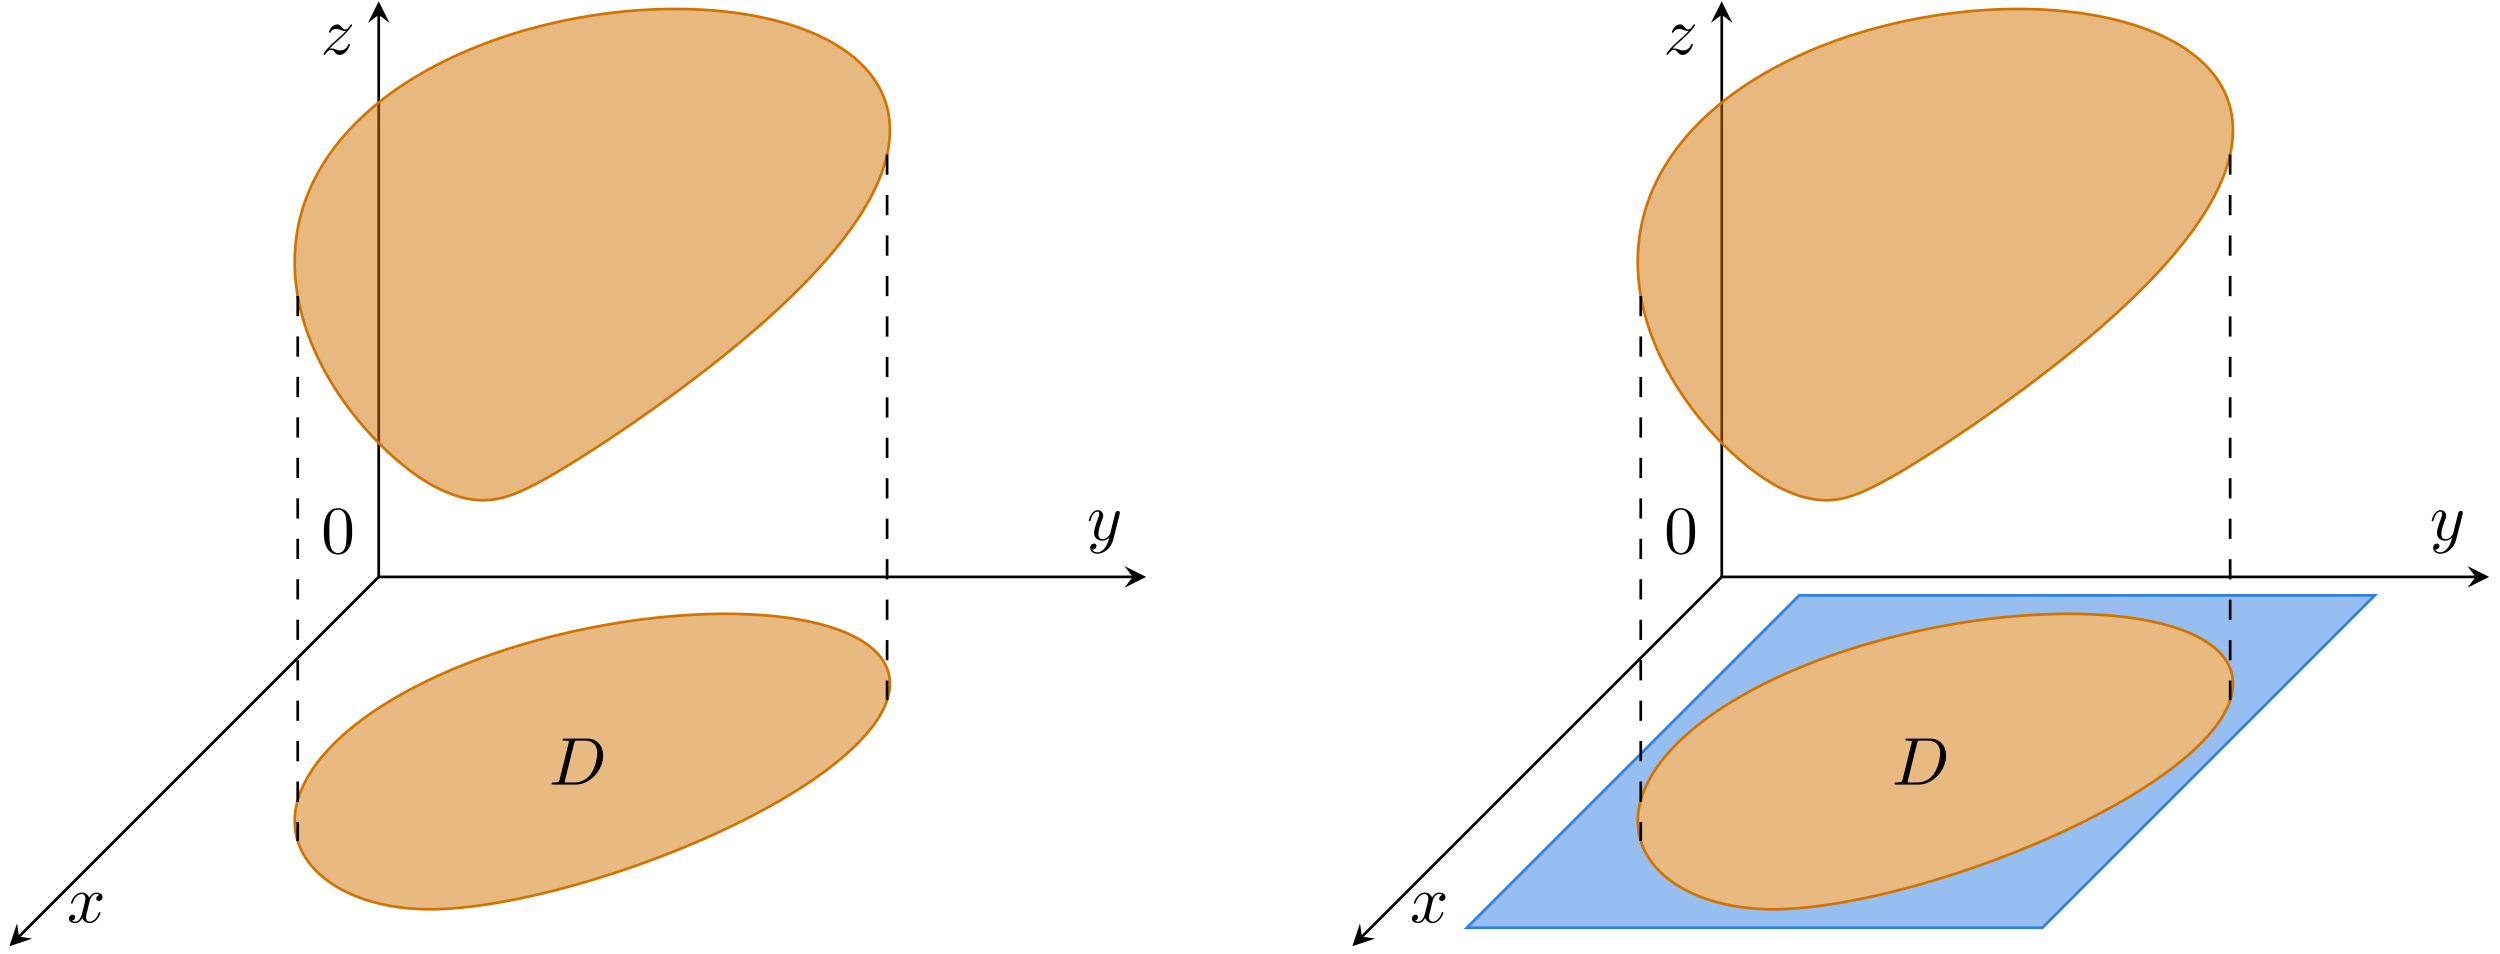 <?xml version="1.0" encoding="UTF-8"?>
<svg xmlns="http://www.w3.org/2000/svg" xmlns:xlink="http://www.w3.org/1999/xlink" width="366.776pt" height="140.004pt" viewBox="0 0 366.776 140.004" version="1.2">
<defs>
<g>
<symbol overflow="visible" id="glyph0-0">
<path style="stroke:none;" d=""/>
</symbol>
<symbol overflow="visible" id="glyph0-1">
<path style="stroke:none;" d="M 4.812 -3.766 C 4.844 -3.906 4.844 -3.922 4.844 -4 C 4.844 -4.172 4.703 -4.266 4.562 -4.266 C 4.453 -4.266 4.297 -4.203 4.219 -4.062 C 4.188 -4 4.109 -3.703 4.078 -3.516 C 4 -3.266 3.938 -3 3.875 -2.734 L 3.438 -0.953 C 3.391 -0.797 2.969 -0.109 2.312 -0.109 C 1.812 -0.109 1.703 -0.547 1.703 -0.906 C 1.703 -1.359 1.875 -1.984 2.203 -2.844 C 2.359 -3.25 2.406 -3.359 2.406 -3.562 C 2.406 -4 2.094 -4.375 1.594 -4.375 C 0.656 -4.375 0.281 -2.938 0.281 -2.844 C 0.281 -2.75 0.391 -2.75 0.406 -2.75 C 0.5 -2.75 0.516 -2.766 0.562 -2.922 C 0.828 -3.859 1.219 -4.156 1.562 -4.156 C 1.641 -4.156 1.812 -4.156 1.812 -3.844 C 1.812 -3.594 1.719 -3.328 1.641 -3.141 C 1.25 -2.094 1.062 -1.531 1.062 -1.062 C 1.062 -0.188 1.688 0.109 2.281 0.109 C 2.656 0.109 3 -0.062 3.281 -0.344 C 3.141 0.172 3.031 0.656 2.625 1.188 C 2.375 1.516 2 1.812 1.547 1.812 C 1.406 1.812 0.953 1.781 0.797 1.391 C 0.953 1.391 1.078 1.391 1.219 1.281 C 1.312 1.188 1.422 1.062 1.422 0.875 C 1.422 0.562 1.141 0.531 1.047 0.531 C 0.828 0.531 0.5 0.688 0.5 1.172 C 0.5 1.656 0.938 2.031 1.547 2.031 C 2.562 2.031 3.578 1.125 3.859 0.016 Z M 4.812 -3.766 "/>
</symbol>
<symbol overflow="visible" id="glyph0-2">
<path style="stroke:none;" d="M 1.312 -0.828 C 1.844 -1.391 2.141 -1.641 2.5 -1.953 C 2.5 -1.953 3.109 -2.484 3.469 -2.844 C 4.406 -3.766 4.625 -4.234 4.625 -4.266 C 4.625 -4.375 4.531 -4.375 4.516 -4.375 C 4.438 -4.375 4.406 -4.359 4.359 -4.266 C 4.062 -3.781 3.859 -3.625 3.625 -3.625 C 3.375 -3.625 3.266 -3.781 3.109 -3.953 C 2.922 -4.172 2.766 -4.375 2.438 -4.375 C 1.688 -4.375 1.234 -3.453 1.234 -3.25 C 1.234 -3.188 1.266 -3.141 1.359 -3.141 C 1.438 -3.141 1.469 -3.188 1.484 -3.25 C 1.672 -3.703 2.25 -3.703 2.328 -3.703 C 2.531 -3.703 2.719 -3.641 2.953 -3.562 C 3.344 -3.406 3.453 -3.406 3.703 -3.406 C 3.359 -2.984 2.516 -2.281 2.328 -2.109 L 1.438 -1.281 C 0.766 -0.625 0.422 -0.062 0.422 0.016 C 0.422 0.109 0.531 0.109 0.547 0.109 C 0.625 0.109 0.641 0.094 0.703 -0.016 C 0.938 -0.359 1.219 -0.641 1.547 -0.641 C 1.766 -0.641 1.875 -0.547 2.109 -0.25 C 2.281 -0.047 2.469 0.109 2.75 0.109 C 3.734 0.109 4.297 -1.141 4.297 -1.422 C 4.297 -1.469 4.266 -1.516 4.188 -1.516 C 4.094 -1.516 4.078 -1.453 4.047 -1.391 C 3.812 -0.734 3.188 -0.547 2.859 -0.547 C 2.656 -0.547 2.484 -0.609 2.281 -0.688 C 1.938 -0.812 1.797 -0.844 1.578 -0.844 C 1.562 -0.844 1.406 -0.844 1.312 -0.828 Z M 1.312 -0.828 "/>
</symbol>
<symbol overflow="visible" id="glyph0-3">
<path style="stroke:none;" d="M 3.297 -2.984 C 3.359 -3.25 3.594 -4.156 4.281 -4.156 C 4.328 -4.156 4.562 -4.156 4.781 -4.031 C 4.5 -3.969 4.297 -3.734 4.297 -3.484 C 4.297 -3.328 4.406 -3.141 4.672 -3.141 C 4.891 -3.141 5.219 -3.328 5.219 -3.719 C 5.219 -4.234 4.625 -4.375 4.297 -4.375 C 3.719 -4.375 3.375 -3.844 3.25 -3.625 C 3 -4.266 2.469 -4.375 2.188 -4.375 C 1.156 -4.375 0.594 -3.094 0.594 -2.844 C 0.594 -2.75 0.688 -2.75 0.719 -2.75 C 0.797 -2.75 0.828 -2.766 0.844 -2.859 C 1.172 -3.906 1.828 -4.156 2.172 -4.156 C 2.359 -4.156 2.703 -4.062 2.703 -3.484 C 2.703 -3.188 2.531 -2.516 2.172 -1.141 C 2 -0.531 1.656 -0.109 1.219 -0.109 C 1.172 -0.109 0.938 -0.109 0.734 -0.234 C 0.984 -0.281 1.203 -0.5 1.203 -0.766 C 1.203 -1.031 0.984 -1.125 0.828 -1.125 C 0.531 -1.125 0.281 -0.859 0.281 -0.547 C 0.281 -0.094 0.781 0.109 1.219 0.109 C 1.875 0.109 2.219 -0.578 2.25 -0.641 C 2.375 -0.281 2.734 0.109 3.328 0.109 C 4.344 0.109 4.906 -1.172 4.906 -1.422 C 4.906 -1.516 4.812 -1.516 4.781 -1.516 C 4.703 -1.516 4.672 -1.469 4.656 -1.406 C 4.328 -0.344 3.656 -0.109 3.344 -0.109 C 2.953 -0.109 2.797 -0.422 2.797 -0.766 C 2.797 -0.984 2.859 -1.203 2.969 -1.625 Z M 3.297 -2.984 "/>
</symbol>
<symbol overflow="visible" id="glyph0-4">
<path style="stroke:none;" d="M 1.578 -0.766 C 1.469 -0.391 1.453 -0.312 0.672 -0.312 C 0.5 -0.312 0.391 -0.312 0.391 -0.125 C 0.391 0 0.484 0 0.672 0 L 3.953 0 C 6 0 7.953 -2.094 7.953 -4.25 C 7.953 -5.641 7.109 -6.75 5.625 -6.75 L 2.297 -6.75 C 2.109 -6.75 2 -6.75 2 -6.562 C 2 -6.453 2.094 -6.453 2.297 -6.453 C 2.422 -6.453 2.594 -6.438 2.719 -6.422 C 2.875 -6.406 2.938 -6.375 2.938 -6.266 C 2.938 -6.234 2.922 -6.203 2.891 -6.078 Z M 3.703 -6.078 C 3.797 -6.422 3.812 -6.453 4.25 -6.453 L 5.297 -6.453 C 6.266 -6.453 7.094 -5.922 7.094 -4.625 C 7.094 -4.141 6.891 -2.516 6.047 -1.422 C 5.766 -1.062 4.984 -0.312 3.766 -0.312 L 2.656 -0.312 C 2.516 -0.312 2.5 -0.312 2.438 -0.312 C 2.328 -0.328 2.297 -0.344 2.297 -0.422 C 2.297 -0.438 2.297 -0.469 2.359 -0.641 Z M 3.703 -6.078 "/>
</symbol>
<symbol overflow="visible" id="glyph1-0">
<path style="stroke:none;" d=""/>
</symbol>
<symbol overflow="visible" id="glyph1-1">
<path style="stroke:none;" d="M 4.547 -3.172 C 4.547 -3.953 4.5 -4.75 4.156 -5.484 C 3.703 -6.422 2.891 -6.594 2.469 -6.594 C 1.875 -6.594 1.156 -6.328 0.75 -5.406 C 0.438 -4.734 0.391 -3.953 0.391 -3.172 C 0.391 -2.422 0.422 -1.531 0.828 -0.781 C 1.25 0.016 1.984 0.219 2.469 0.219 C 3 0.219 3.75 0.016 4.188 -0.938 C 4.5 -1.609 4.547 -2.391 4.547 -3.172 Z M 2.469 0 C 2.078 0 1.5 -0.25 1.312 -1.203 C 1.203 -1.797 1.203 -2.703 1.203 -3.281 C 1.203 -3.922 1.203 -4.562 1.281 -5.109 C 1.469 -6.281 2.219 -6.375 2.469 -6.375 C 2.797 -6.375 3.438 -6.188 3.625 -5.219 C 3.734 -4.656 3.734 -3.906 3.734 -3.281 C 3.734 -2.547 3.734 -1.875 3.625 -1.234 C 3.469 -0.297 2.906 0 2.469 0 Z M 2.469 0 "/>
</symbol>
</g>
<clipPath id="clip1">
  <path d="M 1.184 79 L 62 79 L 62 139.016 L 1.184 139.016 Z M 1.184 79 "/>
</clipPath>
<clipPath id="clip2">
  <path d="M 1.184 135 L 5 135 L 5 139 L 1.184 139 Z M 1.184 135 "/>
</clipPath>
<clipPath id="clip3">
  <path d="M 362 83 L 365.371 83 L 365.371 87 L 362 87 Z M 362 83 "/>
</clipPath>
<clipPath id="clip4">
  <path d="M 194 79 L 259 79 L 259 139.016 L 194 139.016 Z M 194 79 "/>
</clipPath>
<clipPath id="clip5">
  <path d="M 209 81 L 354 81 L 354 139.016 L 209 139.016 Z M 209 81 "/>
</clipPath>
</defs>
<g id="surface1">
<path style="fill:none;stroke-width:0.399;stroke-linecap:butt;stroke-linejoin:miter;stroke:rgb(0%,0%,0%);stroke-opacity:1;stroke-miterlimit:10;" d="M 0 0 L 111.396 0 " transform="matrix(0.993,0,0,-0.993,55.562,84.637)"/>
<path style=" stroke:none;fill-rule:nonzero;fill:rgb(0%,0%,0%);fill-opacity:1;" d="M 168.148 84.637 L 164.984 83.055 L 166.172 84.637 L 164.984 86.219 "/>
<g style="fill:rgb(0%,0%,0%);fill-opacity:1;">
  <use xlink:href="#glyph0-1" x="159.447" y="79.218"/>
</g>
<path style="fill:none;stroke-width:0.399;stroke-linecap:butt;stroke-linejoin:miter;stroke:rgb(0%,0%,0%);stroke-opacity:1;stroke-miterlimit:10;" d="M 0 0 L 0 83.048 " transform="matrix(0.993,0,0,-0.993,55.562,84.637)"/>
<path style=" stroke:none;fill-rule:nonzero;fill:rgb(0%,0%,0%);fill-opacity:1;" d="M 55.562 0.195 L 53.98 3.363 L 55.562 2.176 L 57.145 3.363 "/>
<g style="fill:rgb(0%,0%,0%);fill-opacity:1;">
  <use xlink:href="#glyph0-2" x="47.032" y="7.952"/>
</g>
<g clip-path="url(#clip1)" clip-rule="nonzero">
<path style="fill:none;stroke-width:0.399;stroke-linecap:butt;stroke-linejoin:miter;stroke:rgb(0%,0%,0%);stroke-opacity:1;stroke-miterlimit:10;" d="M 0 0 L -53.157 -53.157 " transform="matrix(0.993,0,0,-0.993,55.562,84.637)"/>
</g>
<g clip-path="url(#clip2)" clip-rule="nonzero">
<path style=" stroke:none;fill-rule:nonzero;fill:rgb(0%,0%,0%);fill-opacity:1;" d="M 1.383 138.816 L 4.738 137.699 L 2.781 137.418 L 2.5 135.461 "/>
</g>
<g style="fill:rgb(0%,0%,0%);fill-opacity:1;">
  <use xlink:href="#glyph1-1" x="47.121" y="81.142"/>
</g>
<g style="fill:rgb(0%,0%,0%);fill-opacity:1;">
  <use xlink:href="#glyph0-3" x="9.823" y="135.322"/>
</g>
<path style="fill-rule:nonzero;fill:rgb(90.979%,72.549%,50%);fill-opacity:1;stroke-width:0.399;stroke-linecap:butt;stroke-linejoin:miter;stroke:rgb(81.96%,45.096%,0%);stroke-opacity:1;stroke-miterlimit:10;" d="M 7.585 -49.108 L 8.033 -49.108 L 8.494 -49.097 L 8.962 -49.085 L 9.438 -49.065 L 9.922 -49.042 L 10.417 -49.01 L 10.917 -48.979 L 11.425 -48.935 L 11.944 -48.892 L 12.467 -48.841 L 13.002 -48.782 L 13.541 -48.723 L 14.088 -48.656 L 14.643 -48.581 L 15.205 -48.503 L 15.776 -48.42 L 16.35 -48.333 L 16.932 -48.239 L 17.518 -48.141 L 18.112 -48.038 L 18.714 -47.928 L 19.32 -47.814 L 19.934 -47.696 L 20.552 -47.57 L 21.173 -47.444 L 21.803 -47.311 L 22.436 -47.169 L 23.073 -47.027 L 23.715 -46.878 L 24.364 -46.724 L 25.013 -46.567 L 25.67 -46.402 L 26.327 -46.233 L 26.992 -46.06 L 27.656 -45.883 L 28.325 -45.702 L 28.998 -45.517 L 29.671 -45.324 L 30.351 -45.127 L 31.028 -44.93 L 31.708 -44.726 L 32.393 -44.517 L 33.078 -44.301 L 33.766 -44.085 L 34.454 -43.864 L 35.143 -43.64 L 35.835 -43.408 L 36.524 -43.176 L 37.216 -42.94 L 37.909 -42.7 L 38.601 -42.452 L 39.289 -42.204 L 39.982 -41.952 L 40.67 -41.697 L 41.359 -41.437 L 42.047 -41.173 L 43.416 -40.638 L 44.101 -40.363 L 44.781 -40.088 L 45.458 -39.808 L 46.135 -39.525 L 46.807 -39.238 L 47.476 -38.951 L 48.145 -38.66 L 48.81 -38.365 L 50.124 -37.767 L 50.777 -37.464 L 51.426 -37.161 L 52.067 -36.854 L 52.704 -36.543 L 53.338 -36.228 L 53.967 -35.918 L 54.589 -35.599 L 55.207 -35.28 L 55.82 -34.962 L 56.426 -34.639 L 57.024 -34.313 L 57.618 -33.99 L 58.204 -33.659 L 58.786 -33.333 L 59.357 -32.999 L 59.923 -32.668 L 60.478 -32.334 L 61.029 -31.999 L 61.572 -31.665 L 62.107 -31.327 L 62.634 -30.988 L 63.153 -30.65 L 63.665 -30.312 L 64.164 -29.969 L 64.656 -29.631 L 65.14 -29.289 L 65.612 -28.946 L 66.076 -28.604 L 66.533 -28.262 L 66.981 -27.916 L 67.414 -27.574 L 67.843 -27.231 L 68.256 -26.889 L 68.661 -26.547 L 69.054 -26.201 L 69.44 -25.858 L 69.814 -25.516 L 70.176 -25.174 L 70.53 -24.835 L 70.868 -24.493 L 71.198 -24.151 L 71.517 -23.813 L 71.824 -23.474 L 72.119 -23.136 L 72.402 -22.802 L 72.674 -22.463 L 72.933 -22.133 L 73.181 -21.798 L 73.417 -21.468 L 73.641 -21.137 L 73.854 -20.807 L 74.051 -20.48 L 74.239 -20.154 L 74.416 -19.831 L 74.578 -19.509 L 74.727 -19.19 L 74.861 -18.871 L 74.987 -18.557 L 75.097 -18.242 L 75.195 -17.931 L 75.282 -17.62 L 75.353 -17.314 L 75.416 -17.011 L 75.463 -16.708 L 75.498 -16.409 L 75.518 -16.114 L 75.526 -15.819 L 75.522 -15.527 L 75.502 -15.24 L 75.475 -14.957 L 75.431 -14.674 L 75.372 -14.394 L 75.306 -14.119 L 75.223 -13.848 L 75.128 -13.58 L 75.018 -13.313 L 74.896 -13.053 L 74.763 -12.793 L 74.617 -12.538 L 74.46 -12.286 L 74.287 -12.038 L 74.102 -11.794 L 73.905 -11.554 L 73.696 -11.318 L 73.472 -11.086 L 73.24 -10.858 L 72.992 -10.634 L 72.733 -10.413 L 72.461 -10.201 L 72.178 -9.988 L 71.883 -9.78 L 71.576 -9.575 L 71.257 -9.379 L 70.927 -9.182 L 70.585 -8.993 L 70.231 -8.808 L 69.865 -8.631 L 69.487 -8.454 L 69.102 -8.281 L 68.7 -8.116 L 68.291 -7.954 L 67.874 -7.797 L 67.441 -7.644 L 67.001 -7.498 L 66.548 -7.353 L 66.088 -7.219 L 65.616 -7.085 L 65.132 -6.955 L 64.64 -6.833 L 64.141 -6.715 L 63.629 -6.605 L 63.11 -6.499 L 62.579 -6.397 L 62.044 -6.298 L 61.497 -6.204 L 60.938 -6.117 L 60.376 -6.039 L 59.805 -5.964 L 59.223 -5.893 L 58.637 -5.826 L 58.039 -5.767 L 57.437 -5.712 L 56.827 -5.661 L 56.21 -5.618 L 55.584 -5.578 L 54.951 -5.547 L 54.313 -5.515 L 53.668 -5.496 L 53.019 -5.476 L 52.362 -5.464 L 51.701 -5.46 L 51.032 -5.456 L 50.36 -5.46 L 49.683 -5.472 L 48.999 -5.488 L 48.31 -5.507 L 47.618 -5.535 L 46.921 -5.566 L 46.221 -5.602 L 45.517 -5.645 L 44.809 -5.692 L 44.097 -5.744 L 43.381 -5.803 L 42.665 -5.865 L 41.945 -5.932 L 41.221 -6.007 L 40.493 -6.086 L 39.765 -6.172 L 39.038 -6.263 L 38.306 -6.357 L 37.574 -6.456 L 36.838 -6.562 L 36.103 -6.672 L 35.367 -6.786 L 34.631 -6.908 L 33.896 -7.034 L 33.156 -7.164 L 31.685 -7.439 L 30.945 -7.585 L 30.21 -7.738 L 29.478 -7.892 L 28.742 -8.049 L 28.01 -8.214 L 27.279 -8.383 L 25.823 -8.737 L 25.099 -8.922 L 24.375 -9.111 L 23.656 -9.3 L 22.94 -9.497 L 22.224 -9.701 L 21.515 -9.906 L 20.807 -10.114 L 19.399 -10.547 L 18.706 -10.771 L 18.01 -10.995 L 17.326 -11.228 L 16.641 -11.464 L 15.961 -11.7 L 15.288 -11.944 L 14.619 -12.187 L 13.954 -12.439 L 13.293 -12.691 L 12.64 -12.951 L 11.995 -13.21 L 11.354 -13.474 L 10.716 -13.741 L 10.091 -14.013 L 9.465 -14.288 L 8.848 -14.564 L 8.238 -14.847 L 7.636 -15.13 L 7.038 -15.413 L 6.452 -15.705 L 5.87 -15.996 L 5.295 -16.295 L 4.729 -16.59 L 4.17 -16.893 L 3.619 -17.196 L 3.073 -17.498 L 2.538 -17.809 L 2.01 -18.12 L 1.491 -18.431 L 0.98 -18.746 L 0.48 -19.064 L -0.016 -19.383 L -0.499 -19.705 L -0.976 -20.028 L -1.444 -20.351 L -1.9 -20.677 L -2.348 -21.008 L -2.793 -21.334 L -3.222 -21.665 L -3.647 -21.999 L -4.056 -22.333 L -4.461 -22.668 L -4.854 -23.002 L -5.236 -23.34 L -5.61 -23.679 L -5.976 -24.017 L -6.33 -24.359 L -6.676 -24.698 L -7.01 -25.04 L -7.337 -25.382 L -7.652 -25.725 L -7.954 -26.067 L -8.25 -26.409 L -8.537 -26.751 L -8.812 -27.097 L -9.076 -27.44 L -9.331 -27.782 L -9.575 -28.124 L -9.811 -28.47 L -10.036 -28.813 L -10.248 -29.155 L -10.453 -29.497 L -10.645 -29.836 L -10.83 -30.178 L -11.003 -30.516 L -11.165 -30.858 L -11.318 -31.197 L -11.464 -31.531 L -11.593 -31.869 L -11.719 -32.204 L -11.833 -32.538 L -11.932 -32.869 L -12.026 -33.203 L -12.109 -33.53 L -12.18 -33.86 L -12.243 -34.187 L -12.298 -34.509 L -12.341 -34.836 L -12.372 -35.154 L -12.396 -35.473 L -12.412 -35.792 L -12.412 -36.106 L -12.408 -36.421 L -12.392 -36.732 L -12.368 -37.039 L -12.333 -37.346 L -12.29 -37.649 L -12.239 -37.948 L -12.176 -38.247 L -12.105 -38.542 L -12.026 -38.837 L -11.936 -39.124 L -11.837 -39.411 L -11.731 -39.694 L -11.613 -39.978 L -11.491 -40.253 L -11.357 -40.528 L -11.216 -40.8 L -11.066 -41.067 L -10.909 -41.335 L -10.744 -41.594 L -10.567 -41.85 L -10.386 -42.106 L -10.193 -42.354 L -9.996 -42.602 L -9.792 -42.845 L -9.575 -43.085 L -9.355 -43.318 L -9.127 -43.55 L -8.895 -43.778 L -8.651 -43.998 L -8.399 -44.218 L -8.143 -44.431 L -7.88 -44.643 L -7.608 -44.848 L -7.329 -45.049 L -7.046 -45.249 L -6.755 -45.442 L -6.46 -45.627 L -6.157 -45.812 L -5.85 -45.993 L -5.535 -46.166 L -5.212 -46.335 L -4.886 -46.5 L -4.555 -46.661 L -4.217 -46.815 L -3.875 -46.968 L -3.525 -47.114 L -3.175 -47.256 L -2.817 -47.389 L -2.455 -47.523 L -2.085 -47.649 L -1.711 -47.771 L -1.337 -47.885 L -0.956 -47.995 L -0.566 -48.101 L -0.177 -48.2 L 0.217 -48.298 L 0.614 -48.389 L 1.015 -48.471 L 1.42 -48.554 L 1.826 -48.628 L 2.239 -48.695 L 2.656 -48.758 L 3.073 -48.817 L 3.494 -48.872 L 3.918 -48.92 L 4.347 -48.963 L 4.776 -48.998 L 5.209 -49.03 L 5.645 -49.057 L 6.082 -49.077 L 6.523 -49.093 L 6.967 -49.105 L 7.408 -49.108 Z M 7.585 -49.108 " transform="matrix(0.993,0,0,-0.993,55.562,84.637)"/>
<g style="fill:rgb(0%,0%,0%);fill-opacity:1;">
  <use xlink:href="#glyph0-4" x="80.533" y="115.107"/>
</g>
<path style="fill-rule:nonzero;fill:rgb(81.96%,45.096%,0%);fill-opacity:0.5;stroke-width:0.399;stroke-linecap:butt;stroke-linejoin:miter;stroke:rgb(81.96%,45.096%,0%);stroke-opacity:1;stroke-miterlimit:10;" d="M 7.585 13.722 L 8.033 13.47 L 8.494 13.23 L 8.962 12.998 L 9.438 12.774 L 9.922 12.562 L 10.417 12.361 L 10.917 12.172 L 11.425 11.999 L 11.944 11.842 L 12.467 11.696 L 13.002 11.578 L 13.541 11.476 L 14.088 11.397 L 14.643 11.35 L 15.205 11.322 L 15.776 11.33 L 16.35 11.362 L 16.932 11.429 L 17.518 11.527 L 18.112 11.653 L 18.714 11.814 L 19.32 12.007 L 19.934 12.227 L 20.552 12.471 L 21.173 12.743 L 21.803 13.03 L 22.436 13.337 L 23.073 13.659 L 23.715 13.997 L 24.364 14.348 L 25.013 14.71 L 25.67 15.087 L 26.327 15.473 L 26.992 15.87 L 27.656 16.271 L 28.325 16.68 L 28.998 17.098 L 29.671 17.518 L 30.351 17.947 L 31.028 18.38 L 31.708 18.821 L 32.393 19.265 L 33.078 19.714 L 34.454 20.626 L 35.143 21.091 L 35.835 21.559 L 36.524 22.027 L 37.216 22.499 L 37.909 22.979 L 38.601 23.455 L 39.289 23.943 L 39.982 24.431 L 40.67 24.918 L 41.359 25.41 L 42.047 25.906 L 44.101 27.405 L 44.781 27.908 L 45.458 28.416 L 46.135 28.927 L 46.807 29.435 L 47.476 29.946 L 48.145 30.461 L 48.81 30.977 L 49.467 31.496 L 50.124 32.011 L 50.777 32.535 L 51.426 33.054 L 52.067 33.577 L 52.704 34.1 L 53.338 34.628 L 53.967 35.155 L 54.589 35.678 L 55.207 36.209 L 55.82 36.736 L 56.426 37.263 L 57.024 37.794 L 57.618 38.322 L 58.204 38.853 L 58.786 39.384 L 59.357 39.915 L 59.923 40.446 L 60.478 40.977 L 61.029 41.508 L 61.572 42.039 L 62.107 42.57 L 62.634 43.102 L 63.153 43.633 L 63.665 44.16 L 64.164 44.691 L 64.656 45.222 L 65.14 45.749 L 65.612 46.276 L 66.076 46.803 L 66.533 47.327 L 66.981 47.854 L 67.414 48.377 L 67.843 48.9 L 68.256 49.424 L 68.661 49.943 L 69.054 50.462 L 69.44 50.981 L 69.814 51.497 L 70.176 52.012 L 70.53 52.524 L 70.868 53.039 L 71.198 53.546 L 71.517 54.058 L 71.824 54.561 L 72.119 55.065 L 72.402 55.568 L 72.674 56.068 L 72.933 56.564 L 73.181 57.063 L 73.417 57.555 L 73.641 58.047 L 73.854 58.535 L 74.051 59.019 L 74.239 59.503 L 74.416 59.982 L 74.578 60.458 L 74.727 60.935 L 74.861 61.407 L 74.987 61.875 L 75.097 62.339 L 75.195 62.803 L 75.282 63.26 L 75.353 63.716 L 75.416 64.168 L 75.463 64.617 L 75.498 65.061 L 75.518 65.506 L 75.526 65.943 L 75.522 66.375 L 75.502 66.808 L 75.475 67.233 L 75.431 67.654 L 75.372 68.071 L 75.306 68.488 L 75.223 68.897 L 75.128 69.302 L 75.018 69.703 L 74.896 70.101 L 74.763 70.494 L 74.617 70.884 L 74.46 71.265 L 74.287 71.647 L 74.102 72.021 L 73.905 72.39 L 73.696 72.756 L 73.472 73.114 L 73.24 73.468 L 72.992 73.818 L 72.733 74.165 L 72.461 74.503 L 72.178 74.837 L 71.883 75.164 L 71.576 75.49 L 71.257 75.809 L 70.927 76.124 L 70.585 76.431 L 70.231 76.734 L 69.865 77.029 L 69.487 77.32 L 69.102 77.603 L 68.7 77.882 L 68.291 78.158 L 67.874 78.425 L 67.441 78.689 L 67.001 78.945 L 66.548 79.192 L 66.088 79.436 L 65.616 79.676 L 65.132 79.904 L 64.64 80.133 L 64.141 80.349 L 63.629 80.565 L 63.11 80.77 L 62.579 80.971 L 62.044 81.167 L 61.497 81.352 L 60.938 81.537 L 60.376 81.71 L 59.805 81.875 L 59.223 82.041 L 58.637 82.194 L 58.039 82.344 L 57.437 82.485 L 56.827 82.619 L 56.21 82.749 L 55.584 82.871 L 54.951 82.989 L 54.313 83.095 L 53.668 83.197 L 53.019 83.292 L 52.362 83.382 L 51.701 83.461 L 51.032 83.536 L 50.36 83.606 L 49.683 83.665 L 48.999 83.72 L 48.31 83.768 L 47.618 83.807 L 46.921 83.842 L 46.221 83.87 L 45.517 83.89 L 44.809 83.901 L 44.097 83.905 L 43.381 83.909 L 42.665 83.901 L 41.945 83.886 L 41.221 83.862 L 40.493 83.835 L 39.765 83.799 L 39.038 83.756 L 38.306 83.709 L 37.574 83.654 L 36.838 83.591 L 36.103 83.524 L 35.367 83.445 L 34.631 83.362 L 33.896 83.272 L 33.156 83.178 L 32.421 83.075 L 31.685 82.961 L 30.945 82.847 L 30.21 82.721 L 29.478 82.591 L 28.742 82.458 L 28.01 82.316 L 27.279 82.167 L 26.551 82.009 L 25.823 81.844 L 25.099 81.675 L 24.375 81.498 L 23.656 81.317 L 22.94 81.128 L 22.224 80.935 L 21.515 80.735 L 20.807 80.526 L 20.103 80.314 L 19.399 80.093 L 18.706 79.869 L 18.01 79.633 L 17.326 79.397 L 16.641 79.153 L 15.961 78.901 L 15.288 78.646 L 14.619 78.382 L 13.954 78.118 L 13.293 77.843 L 12.64 77.564 L 11.995 77.28 L 11.354 76.989 L 10.716 76.69 L 10.091 76.387 L 9.465 76.081 L 8.848 75.77 L 8.238 75.451 L 7.636 75.129 L 7.038 74.798 L 6.452 74.468 L 5.87 74.125 L 5.295 73.783 L 4.729 73.433 L 4.17 73.079 L 3.619 72.721 L 3.073 72.355 L 2.538 71.989 L 2.01 71.615 L 1.491 71.238 L 0.98 70.856 L 0.48 70.467 L -0.016 70.073 L -0.499 69.68 L -0.976 69.279 L -1.444 68.873 L -1.9 68.468 L -2.348 68.055 L -2.793 67.638 L -3.222 67.217 L -3.647 66.792 L -4.056 66.363 L -4.461 65.931 L -4.854 65.498 L -5.236 65.057 L -5.61 64.613 L -5.976 64.168 L -6.33 63.716 L -6.676 63.263 L -7.01 62.811 L -7.337 62.351 L -7.652 61.887 L -7.954 61.422 L -8.25 60.954 L -8.537 60.482 L -8.812 60.01 L -9.076 59.534 L -9.331 59.054 L -9.575 58.574 L -9.811 58.09 L -10.036 57.602 L -10.248 57.115 L -10.453 56.623 L -10.645 56.131 L -10.83 55.635 L -11.003 55.14 L -11.165 54.64 L -11.318 54.14 L -11.464 53.641 L -11.593 53.133 L -11.719 52.63 L -11.833 52.122 L -11.932 51.615 L -12.026 51.107 L -12.109 50.596 L -12.18 50.084 L -12.243 49.573 L -12.298 49.058 L -12.341 48.542 L -12.372 48.031 L -12.396 47.515 L -12.412 47 L -12.412 46.485 L -12.408 45.965 L -12.392 45.45 L -12.368 44.931 L -12.333 44.415 L -12.29 43.896 L -12.239 43.381 L -12.176 42.862 L -12.105 42.346 L -12.026 41.827 L -11.936 41.312 L -11.837 40.796 L -11.731 40.281 L -11.613 39.765 L -11.491 39.254 L -11.357 38.739 L -11.216 38.227 L -11.066 37.716 L -10.909 37.204 L -10.744 36.697 L -10.567 36.189 L -10.386 35.682 L -10.193 35.178 L -9.996 34.675 L -9.792 34.175 L -9.575 33.676 L -9.355 33.176 L -9.127 32.68 L -8.895 32.185 L -8.651 31.693 L -8.399 31.205 L -8.143 30.717 L -7.88 30.233 L -7.608 29.749 L -7.329 29.273 L -7.046 28.793 L -6.755 28.321 L -6.46 27.849 L -6.157 27.381 L -5.85 26.913 L -5.535 26.453 L -5.212 25.992 L -4.886 25.54 L -4.555 25.088 L -4.217 24.635 L -3.875 24.191 L -3.525 23.75 L -3.175 23.313 L -2.817 22.877 L -2.455 22.448 L -2.085 22.023 L -1.711 21.602 L -1.337 21.185 L -0.956 20.776 L -0.177 19.965 L 0.217 19.568 L 0.614 19.179 L 1.015 18.789 L 1.826 18.034 L 2.239 17.664 L 2.656 17.302 L 3.073 16.948 L 3.494 16.598 L 3.918 16.256 L 4.347 15.921 L 4.776 15.595 L 5.209 15.276 L 5.645 14.965 L 6.082 14.666 L 6.523 14.375 L 6.967 14.096 L 7.408 13.828 Z M 7.585 13.722 " transform="matrix(0.993,0,0,-0.993,55.562,84.637)"/>
<path style="fill:none;stroke-width:0.399;stroke-linecap:butt;stroke-linejoin:miter;stroke:rgb(0%,0%,0%);stroke-opacity:1;stroke-dasharray:2.989,2.989;stroke-miterlimit:10;" d="M -11.967 41.504 L -11.967 -39.018 " transform="matrix(0.993,0,0,-0.993,55.562,84.637)"/>
<path style="fill:none;stroke-width:0.399;stroke-linecap:butt;stroke-linejoin:miter;stroke:rgb(0%,0%,0%);stroke-opacity:1;stroke-dasharray:2.989,2.989;stroke-miterlimit:10;" d="M 75.109 62.402 L 75.109 -18.203 " transform="matrix(0.993,0,0,-0.993,55.562,84.637)"/>
<path style="fill:none;stroke-width:0.399;stroke-linecap:butt;stroke-linejoin:miter;stroke:rgb(0%,0%,0%);stroke-opacity:1;stroke-miterlimit:10;" d="M 198.429 0 L 309.821 0 " transform="matrix(0.993,0,0,-0.993,55.562,84.637)"/>
<g clip-path="url(#clip3)" clip-rule="nonzero">
<path style=" stroke:none;fill-rule:nonzero;fill:rgb(0%,0%,0%);fill-opacity:1;" d="M 365.176 84.637 L 362.008 83.055 L 363.195 84.637 L 362.008 86.219 "/>
</g>
<g style="fill:rgb(0%,0%,0%);fill-opacity:1;">
  <use xlink:href="#glyph0-1" x="356.471" y="79.218"/>
</g>
<path style="fill:none;stroke-width:0.399;stroke-linecap:butt;stroke-linejoin:miter;stroke:rgb(0%,0%,0%);stroke-opacity:1;stroke-miterlimit:10;" d="M 198.429 0 L 198.429 83.048 " transform="matrix(0.993,0,0,-0.993,55.562,84.637)"/>
<path style=" stroke:none;fill-rule:nonzero;fill:rgb(0%,0%,0%);fill-opacity:1;" d="M 252.59 0.195 L 251.004 3.363 L 252.59 2.176 L 254.172 3.363 "/>
<g style="fill:rgb(0%,0%,0%);fill-opacity:1;">
  <use xlink:href="#glyph0-2" x="244.055" y="7.952"/>
</g>
<g clip-path="url(#clip4)" clip-rule="nonzero">
<path style="fill:none;stroke-width:0.399;stroke-linecap:butt;stroke-linejoin:miter;stroke:rgb(0%,0%,0%);stroke-opacity:1;stroke-miterlimit:10;" d="M 198.429 0 L 145.268 -53.157 " transform="matrix(0.993,0,0,-0.993,55.562,84.637)"/>
</g>
<path style=" stroke:none;fill-rule:nonzero;fill:rgb(0%,0%,0%);fill-opacity:1;" d="M 198.406 138.816 L 201.766 137.699 L 199.805 137.418 L 199.527 135.461 "/>
<g style="fill:rgb(0%,0%,0%);fill-opacity:1;">
  <use xlink:href="#glyph1-1" x="244.145" y="81.142"/>
</g>
<g style="fill:rgb(0%,0%,0%);fill-opacity:1;">
  <use xlink:href="#glyph0-3" x="206.846" y="135.322"/>
</g>
<path style=" stroke:none;fill-rule:nonzero;fill:rgb(18.825%,49.805%,88.628%);fill-opacity:0.5;" d="M 263.953 87.348 L 215.188 136.109 L 299.629 136.109 L 348.391 87.348 Z M 263.953 87.348 "/>
<g clip-path="url(#clip5)" clip-rule="nonzero">
<path style="fill:none;stroke-width:0.399;stroke-linecap:butt;stroke-linejoin:miter;stroke:rgb(18.825%,49.805%,88.628%);stroke-opacity:1;stroke-miterlimit:10;" d="M 209.873 -2.73 L 160.761 -51.839 L 245.803 -51.839 L 294.911 -2.73 Z M 209.873 -2.73 " transform="matrix(0.993,0,0,-0.993,55.562,84.637)"/>
</g>
<path style="fill-rule:nonzero;fill:rgb(90.979%,72.549%,50%);fill-opacity:1;stroke-width:0.399;stroke-linecap:butt;stroke-linejoin:miter;stroke:rgb(81.96%,45.096%,0%);stroke-opacity:1;stroke-miterlimit:10;" d="M 206.01 -49.108 L 206.462 -49.108 L 206.919 -49.097 L 207.391 -49.085 L 207.867 -49.065 L 208.351 -49.042 L 208.843 -49.01 L 209.346 -48.979 L 209.854 -48.935 L 210.373 -48.892 L 210.896 -48.841 L 211.427 -48.782 L 211.97 -48.723 L 212.517 -48.656 L 213.072 -48.581 L 213.634 -48.503 L 214.201 -48.42 L 214.779 -48.333 L 215.357 -48.239 L 215.947 -48.141 L 216.541 -48.038 L 217.143 -47.928 L 217.749 -47.814 L 218.363 -47.696 L 218.981 -47.57 L 219.602 -47.444 L 220.232 -47.311 L 220.865 -47.169 L 221.502 -47.027 L 222.144 -46.878 L 222.789 -46.724 L 223.442 -46.567 L 224.095 -46.402 L 224.756 -46.233 L 225.417 -46.06 L 226.085 -45.883 L 226.754 -45.702 L 227.423 -45.517 L 228.1 -45.324 L 228.776 -45.127 L 229.457 -44.93 L 230.138 -44.726 L 230.822 -44.517 L 231.507 -44.301 L 232.195 -44.085 L 232.883 -43.864 L 233.572 -43.64 L 234.26 -43.408 L 234.953 -43.176 L 235.645 -42.94 L 236.334 -42.7 L 237.718 -42.204 L 238.407 -41.952 L 239.095 -41.697 L 239.784 -41.437 L 240.472 -41.173 L 241.161 -40.906 L 241.845 -40.638 L 243.206 -40.088 L 243.887 -39.808 L 244.564 -39.525 L 245.236 -39.238 L 245.905 -38.951 L 246.57 -38.66 L 247.235 -38.365 L 247.896 -38.066 L 248.553 -37.767 L 249.206 -37.464 L 249.851 -37.161 L 250.496 -36.854 L 251.133 -36.543 L 251.767 -36.228 L 252.396 -35.918 L 253.018 -35.599 L 253.636 -35.28 L 254.245 -34.962 L 254.851 -34.639 L 255.453 -34.313 L 256.047 -33.99 L 256.633 -33.659 L 257.212 -33.333 L 257.786 -32.999 L 258.352 -32.668 L 258.907 -32.334 L 259.458 -31.999 L 260.001 -31.665 L 260.536 -31.327 L 261.063 -30.988 L 261.582 -30.65 L 262.09 -30.312 L 262.593 -29.969 L 263.085 -29.631 L 263.569 -29.289 L 264.041 -28.946 L 264.505 -28.604 L 264.962 -28.262 L 265.406 -27.916 L 265.843 -27.574 L 266.268 -27.231 L 266.685 -26.889 L 267.09 -26.547 L 267.483 -26.201 L 267.869 -25.858 L 268.243 -25.516 L 268.605 -25.174 L 268.955 -24.835 L 269.297 -24.493 L 269.627 -24.151 L 269.946 -23.813 L 270.253 -23.474 L 270.548 -23.136 L 270.831 -22.802 L 271.103 -22.463 L 271.362 -22.133 L 271.61 -21.798 L 271.846 -21.468 L 272.07 -21.137 L 272.279 -20.807 L 272.48 -20.48 L 272.668 -20.154 L 272.842 -19.831 L 273.003 -19.509 L 273.152 -19.19 L 273.29 -18.871 L 273.412 -18.557 L 273.522 -18.242 L 273.624 -17.931 L 273.711 -17.62 L 273.782 -17.314 L 273.845 -17.011 L 273.892 -16.708 L 273.923 -16.409 L 273.947 -16.114 L 273.955 -15.819 L 273.951 -15.527 L 273.931 -15.24 L 273.9 -14.957 L 273.856 -14.674 L 273.801 -14.394 L 273.731 -14.119 L 273.652 -13.848 L 273.554 -13.58 L 273.447 -13.313 L 273.325 -13.053 L 273.192 -12.793 L 273.046 -12.538 L 272.885 -12.286 L 272.712 -12.038 L 272.527 -11.794 L 272.334 -11.554 L 272.122 -11.318 L 271.901 -11.086 L 271.665 -10.858 L 271.417 -10.634 L 271.158 -10.413 L 270.886 -10.201 L 270.607 -9.988 L 270.312 -9.78 L 270.001 -9.575 L 269.682 -9.379 L 269.352 -9.182 L 269.014 -8.993 L 268.66 -8.808 L 268.294 -8.631 L 267.916 -8.454 L 267.527 -8.281 L 267.129 -8.116 L 266.72 -7.954 L 266.299 -7.797 L 265.87 -7.644 L 265.43 -7.498 L 264.977 -7.353 L 264.513 -7.219 L 264.041 -7.085 L 263.561 -6.955 L 263.069 -6.833 L 262.566 -6.715 L 262.058 -6.605 L 261.539 -6.499 L 261.008 -6.397 L 260.469 -6.298 L 259.922 -6.204 L 259.367 -6.117 L 258.805 -6.039 L 258.23 -5.964 L 257.652 -5.893 L 257.062 -5.826 L 256.468 -5.767 L 255.862 -5.712 L 255.252 -5.661 L 254.635 -5.618 L 254.013 -5.578 L 253.38 -5.547 L 252.742 -5.515 L 252.097 -5.496 L 251.444 -5.476 L 250.791 -5.464 L 249.462 -5.456 L 248.789 -5.46 L 248.112 -5.472 L 247.428 -5.488 L 246.739 -5.507 L 246.047 -5.535 L 245.35 -5.566 L 244.65 -5.602 L 243.946 -5.645 L 243.234 -5.692 L 242.526 -5.744 L 241.81 -5.803 L 241.09 -5.865 L 240.37 -5.932 L 239.646 -6.007 L 238.922 -6.086 L 238.194 -6.172 L 237.463 -6.263 L 236.735 -6.357 L 235.999 -6.456 L 235.267 -6.562 L 234.532 -6.672 L 233.796 -6.786 L 233.06 -6.908 L 232.321 -7.034 L 231.585 -7.164 L 230.846 -7.301 L 230.11 -7.439 L 229.374 -7.585 L 227.903 -7.892 L 227.171 -8.049 L 226.44 -8.214 L 225.708 -8.383 L 224.252 -8.737 L 223.528 -8.922 L 222.804 -9.111 L 222.085 -9.3 L 221.369 -9.497 L 220.653 -9.701 L 219.94 -9.906 L 219.232 -10.114 L 218.528 -10.331 L 217.828 -10.547 L 217.132 -10.771 L 216.439 -10.995 L 215.751 -11.228 L 215.066 -11.464 L 214.39 -11.7 L 213.713 -11.944 L 213.044 -12.187 L 211.722 -12.691 L 211.069 -12.951 L 210.42 -13.21 L 209.783 -13.474 L 209.145 -13.741 L 208.516 -14.013 L 207.894 -14.288 L 207.277 -14.564 L 206.667 -14.847 L 206.065 -15.13 L 205.467 -15.413 L 204.877 -15.705 L 204.299 -15.996 L 203.724 -16.295 L 203.158 -16.59 L 202.599 -16.893 L 202.045 -17.196 L 201.502 -17.498 L 200.967 -17.809 L 200.439 -18.12 L 199.92 -18.431 L 199.409 -18.746 L 198.905 -19.064 L 198.413 -19.383 L 197.93 -19.705 L 197.454 -20.028 L 196.985 -20.351 L 196.525 -20.677 L 196.077 -21.008 L 195.636 -21.334 L 195.203 -21.665 L 194.782 -21.999 L 194.373 -22.333 L 193.968 -22.668 L 193.575 -23.002 L 193.193 -23.34 L 192.819 -23.679 L 192.453 -24.017 L 192.099 -24.359 L 191.753 -24.698 L 191.419 -25.04 L 191.092 -25.382 L 190.777 -25.725 L 190.475 -26.067 L 190.176 -26.409 L 189.892 -26.751 L 189.617 -27.097 L 189.353 -27.44 L 189.098 -27.782 L 188.854 -28.124 L 188.618 -28.47 L 188.393 -28.813 L 188.181 -29.155 L 187.976 -29.497 L 187.784 -29.836 L 187.599 -30.178 L 187.426 -30.516 L 187.26 -30.858 L 187.107 -31.197 L 186.965 -31.531 L 186.832 -31.869 L 186.71 -32.204 L 186.596 -32.538 L 186.493 -32.869 L 186.403 -33.203 L 186.32 -33.53 L 186.245 -33.86 L 186.182 -34.187 L 186.131 -34.509 L 186.088 -34.836 L 186.057 -35.154 L 186.033 -35.473 L 186.017 -35.792 L 186.013 -36.106 L 186.021 -36.421 L 186.037 -36.732 L 186.061 -37.039 L 186.096 -37.346 L 186.135 -37.649 L 186.19 -37.948 L 186.253 -38.247 L 186.324 -38.542 L 186.403 -38.837 L 186.493 -39.124 L 186.592 -39.411 L 186.698 -39.694 L 186.812 -39.978 L 186.938 -40.253 L 187.072 -40.528 L 187.213 -40.8 L 187.363 -41.067 L 187.52 -41.335 L 187.685 -41.594 L 187.858 -41.85 L 188.043 -42.106 L 188.232 -42.354 L 188.433 -42.602 L 188.637 -42.845 L 188.85 -43.085 L 189.298 -43.55 L 189.534 -43.778 L 189.778 -43.998 L 190.03 -44.218 L 190.286 -44.431 L 190.549 -44.643 L 190.821 -44.848 L 191.1 -45.049 L 191.383 -45.249 L 191.67 -45.442 L 191.969 -45.627 L 192.272 -45.812 L 192.579 -45.993 L 192.894 -46.166 L 193.217 -46.335 L 193.543 -46.5 L 193.874 -46.661 L 194.212 -46.815 L 194.554 -46.968 L 194.9 -47.114 L 195.254 -47.256 L 195.612 -47.389 L 195.974 -47.523 L 196.344 -47.649 L 196.714 -47.771 L 197.092 -47.885 L 197.473 -47.995 L 197.859 -48.101 L 198.248 -48.2 L 198.642 -48.298 L 199.039 -48.389 L 199.44 -48.471 L 199.845 -48.554 L 200.255 -48.628 L 200.668 -48.695 L 201.085 -48.758 L 201.502 -48.817 L 201.923 -48.872 L 202.347 -48.92 L 202.776 -48.963 L 203.205 -48.998 L 203.638 -49.03 L 204.071 -49.057 L 204.511 -49.077 L 204.952 -49.093 L 205.392 -49.105 L 205.837 -49.108 Z M 206.01 -49.108 " transform="matrix(0.993,0,0,-0.993,55.562,84.637)"/>
<g style="fill:rgb(0%,0%,0%);fill-opacity:1;">
  <use xlink:href="#glyph0-4" x="277.556" y="115.107"/>
</g>
<path style="fill-rule:nonzero;fill:rgb(81.96%,45.096%,0%);fill-opacity:0.5;stroke-width:0.399;stroke-linecap:butt;stroke-linejoin:miter;stroke:rgb(81.96%,45.096%,0%);stroke-opacity:1;stroke-miterlimit:10;" d="M 206.01 13.722 L 206.462 13.47 L 206.919 13.23 L 207.391 12.998 L 207.867 12.774 L 208.351 12.562 L 208.843 12.361 L 209.346 12.172 L 209.854 11.999 L 210.373 11.842 L 210.896 11.696 L 211.427 11.578 L 211.97 11.476 L 212.517 11.397 L 213.072 11.35 L 213.634 11.322 L 214.201 11.33 L 214.779 11.362 L 215.357 11.429 L 215.947 11.527 L 216.541 11.653 L 217.143 11.814 L 217.749 12.007 L 218.363 12.227 L 218.981 12.471 L 219.602 12.743 L 220.232 13.03 L 220.865 13.337 L 221.502 13.659 L 222.144 13.997 L 222.789 14.348 L 223.442 14.71 L 224.095 15.087 L 224.756 15.473 L 225.417 15.87 L 226.085 16.271 L 226.754 16.68 L 227.423 17.098 L 228.1 17.518 L 228.776 17.947 L 229.457 18.38 L 230.138 18.821 L 230.822 19.265 L 231.507 19.714 L 232.883 20.626 L 233.572 21.091 L 234.26 21.559 L 234.953 22.027 L 235.645 22.499 L 236.334 22.979 L 237.026 23.455 L 237.718 23.943 L 239.095 24.918 L 239.784 25.41 L 240.472 25.906 L 241.161 26.405 L 241.845 26.905 L 242.526 27.405 L 243.206 27.908 L 243.887 28.416 L 244.564 28.927 L 245.236 29.435 L 245.905 29.946 L 247.235 30.977 L 247.896 31.496 L 248.553 32.011 L 249.206 32.535 L 249.851 33.054 L 250.496 33.577 L 251.133 34.1 L 251.767 34.628 L 252.396 35.155 L 253.018 35.678 L 253.636 36.209 L 254.245 36.736 L 254.851 37.263 L 255.453 37.794 L 256.047 38.322 L 256.633 38.853 L 257.212 39.384 L 257.786 39.915 L 258.352 40.446 L 258.907 40.977 L 259.458 41.508 L 260.001 42.039 L 260.536 42.57 L 261.063 43.102 L 261.582 43.633 L 262.09 44.16 L 262.593 44.691 L 263.085 45.222 L 263.569 45.749 L 264.041 46.276 L 264.505 46.803 L 264.962 47.327 L 265.406 47.854 L 265.843 48.377 L 266.268 48.9 L 266.685 49.424 L 267.09 49.943 L 267.483 50.462 L 267.869 50.981 L 268.243 51.497 L 268.605 52.012 L 268.955 52.524 L 269.297 53.039 L 269.627 53.546 L 269.946 54.058 L 270.253 54.561 L 270.548 55.065 L 270.831 55.568 L 271.103 56.068 L 271.362 56.564 L 271.61 57.063 L 271.846 57.555 L 272.07 58.047 L 272.279 58.535 L 272.48 59.019 L 272.668 59.503 L 272.842 59.982 L 273.003 60.458 L 273.152 60.935 L 273.29 61.407 L 273.412 61.875 L 273.522 62.339 L 273.624 62.803 L 273.711 63.26 L 273.782 63.716 L 273.845 64.168 L 273.892 64.617 L 273.923 65.061 L 273.947 65.506 L 273.955 65.943 L 273.951 66.375 L 273.931 66.808 L 273.9 67.233 L 273.856 67.654 L 273.801 68.071 L 273.731 68.488 L 273.652 68.897 L 273.554 69.302 L 273.447 69.703 L 273.325 70.101 L 273.192 70.494 L 273.046 70.884 L 272.885 71.265 L 272.712 71.647 L 272.527 72.021 L 272.334 72.39 L 272.122 72.756 L 271.901 73.114 L 271.665 73.468 L 271.417 73.818 L 271.158 74.165 L 270.886 74.503 L 270.607 74.837 L 270.312 75.164 L 270.001 75.49 L 269.682 75.809 L 269.352 76.124 L 269.014 76.431 L 268.66 76.734 L 268.294 77.029 L 267.916 77.32 L 267.527 77.603 L 267.129 77.882 L 266.72 78.158 L 266.299 78.425 L 265.87 78.689 L 265.43 78.945 L 264.977 79.192 L 264.513 79.436 L 264.041 79.676 L 263.561 79.904 L 263.069 80.133 L 262.566 80.349 L 262.058 80.565 L 261.539 80.77 L 261.008 80.971 L 260.469 81.167 L 259.922 81.352 L 259.367 81.537 L 258.805 81.71 L 258.23 81.875 L 257.652 82.041 L 257.062 82.194 L 256.468 82.344 L 255.862 82.485 L 255.252 82.619 L 254.635 82.749 L 254.013 82.871 L 253.38 82.989 L 252.742 83.095 L 252.097 83.197 L 251.444 83.292 L 250.791 83.382 L 250.126 83.461 L 249.462 83.536 L 248.789 83.606 L 248.112 83.665 L 247.428 83.72 L 246.739 83.768 L 246.047 83.807 L 245.35 83.842 L 244.65 83.87 L 243.946 83.89 L 243.234 83.901 L 242.526 83.905 L 241.81 83.909 L 241.09 83.901 L 240.37 83.886 L 239.646 83.862 L 238.922 83.835 L 238.194 83.799 L 237.463 83.756 L 236.735 83.709 L 235.999 83.654 L 235.267 83.591 L 234.532 83.524 L 233.796 83.445 L 233.06 83.362 L 232.321 83.272 L 231.585 83.178 L 230.846 83.075 L 229.374 82.847 L 228.639 82.721 L 227.903 82.591 L 227.171 82.458 L 226.44 82.316 L 225.708 82.167 L 224.98 82.009 L 224.252 81.844 L 223.528 81.675 L 222.804 81.498 L 222.085 81.317 L 221.369 81.128 L 220.653 80.935 L 219.94 80.735 L 219.232 80.526 L 218.528 80.314 L 217.828 80.093 L 217.132 79.869 L 216.439 79.633 L 215.751 79.397 L 215.066 79.153 L 214.39 78.901 L 213.713 78.646 L 213.044 78.382 L 212.383 78.118 L 211.722 77.843 L 211.069 77.564 L 210.42 77.28 L 209.783 76.989 L 209.145 76.69 L 208.516 76.387 L 207.894 76.081 L 207.277 75.77 L 206.667 75.451 L 206.065 75.129 L 205.467 74.798 L 204.877 74.468 L 204.299 74.125 L 203.724 73.783 L 203.158 73.433 L 202.599 73.079 L 202.045 72.721 L 201.502 72.355 L 200.967 71.989 L 200.439 71.615 L 199.92 71.238 L 199.409 70.856 L 198.905 70.467 L 198.413 70.073 L 197.93 69.68 L 197.454 69.279 L 196.985 68.873 L 196.525 68.468 L 196.077 68.055 L 195.636 67.638 L 195.203 67.217 L 194.782 66.792 L 194.373 66.363 L 193.968 65.931 L 193.575 65.498 L 193.193 65.057 L 192.819 64.613 L 192.453 64.168 L 192.099 63.716 L 191.753 63.263 L 191.419 62.811 L 191.092 62.351 L 190.777 61.887 L 190.475 61.422 L 190.176 60.954 L 189.892 60.482 L 189.617 60.01 L 189.353 59.534 L 189.098 59.054 L 188.854 58.574 L 188.618 58.09 L 188.393 57.602 L 188.181 57.115 L 187.976 56.623 L 187.784 56.131 L 187.599 55.635 L 187.426 55.14 L 187.26 54.64 L 187.107 54.14 L 186.965 53.641 L 186.832 53.133 L 186.71 52.63 L 186.596 52.122 L 186.493 51.615 L 186.403 51.107 L 186.32 50.596 L 186.245 50.084 L 186.182 49.573 L 186.131 49.058 L 186.088 48.542 L 186.057 48.031 L 186.033 47.515 L 186.017 47 L 186.013 46.485 L 186.021 45.965 L 186.037 45.45 L 186.061 44.931 L 186.096 44.415 L 186.135 43.896 L 186.19 43.381 L 186.253 42.862 L 186.324 42.346 L 186.403 41.827 L 186.493 41.312 L 186.592 40.796 L 186.698 40.281 L 186.812 39.765 L 186.938 39.254 L 187.072 38.739 L 187.213 38.227 L 187.363 37.716 L 187.52 37.204 L 187.685 36.697 L 187.858 36.189 L 188.043 35.682 L 188.232 35.178 L 188.433 34.675 L 188.637 34.175 L 188.85 33.676 L 189.074 33.176 L 189.298 32.68 L 189.534 32.185 L 189.778 31.693 L 190.03 31.205 L 190.286 30.717 L 190.549 30.233 L 190.821 29.749 L 191.1 29.273 L 191.383 28.793 L 191.67 28.321 L 191.969 27.849 L 192.272 27.381 L 192.579 26.913 L 192.894 26.453 L 193.217 25.992 L 193.543 25.54 L 193.874 25.088 L 194.212 24.635 L 194.554 24.191 L 194.9 23.75 L 195.254 23.313 L 195.612 22.877 L 195.974 22.448 L 196.344 22.023 L 196.714 21.602 L 197.092 21.185 L 197.473 20.776 L 197.859 20.371 L 198.248 19.965 L 198.642 19.568 L 199.039 19.179 L 199.44 18.789 L 199.845 18.411 L 200.255 18.034 L 200.668 17.664 L 201.085 17.302 L 201.502 16.948 L 201.923 16.598 L 202.347 16.256 L 202.776 15.921 L 203.205 15.595 L 203.638 15.276 L 204.071 14.965 L 204.511 14.666 L 204.952 14.375 L 205.392 14.096 L 205.837 13.828 Z M 206.01 13.722 " transform="matrix(0.993,0,0,-0.993,55.562,84.637)"/>
<path style="fill:none;stroke-width:0.399;stroke-linecap:butt;stroke-linejoin:miter;stroke:rgb(0%,0%,0%);stroke-opacity:1;stroke-dasharray:2.989,2.989;stroke-miterlimit:10;" d="M 186.458 41.504 L 186.458 -39.018 " transform="matrix(0.993,0,0,-0.993,55.562,84.637)"/>
<path style="fill:none;stroke-width:0.399;stroke-linecap:butt;stroke-linejoin:miter;stroke:rgb(0%,0%,0%);stroke-opacity:1;stroke-dasharray:2.989,2.989;stroke-miterlimit:10;" d="M 273.538 62.402 L 273.538 -18.203 " transform="matrix(0.993,0,0,-0.993,55.562,84.637)"/>
</g>
</svg>
